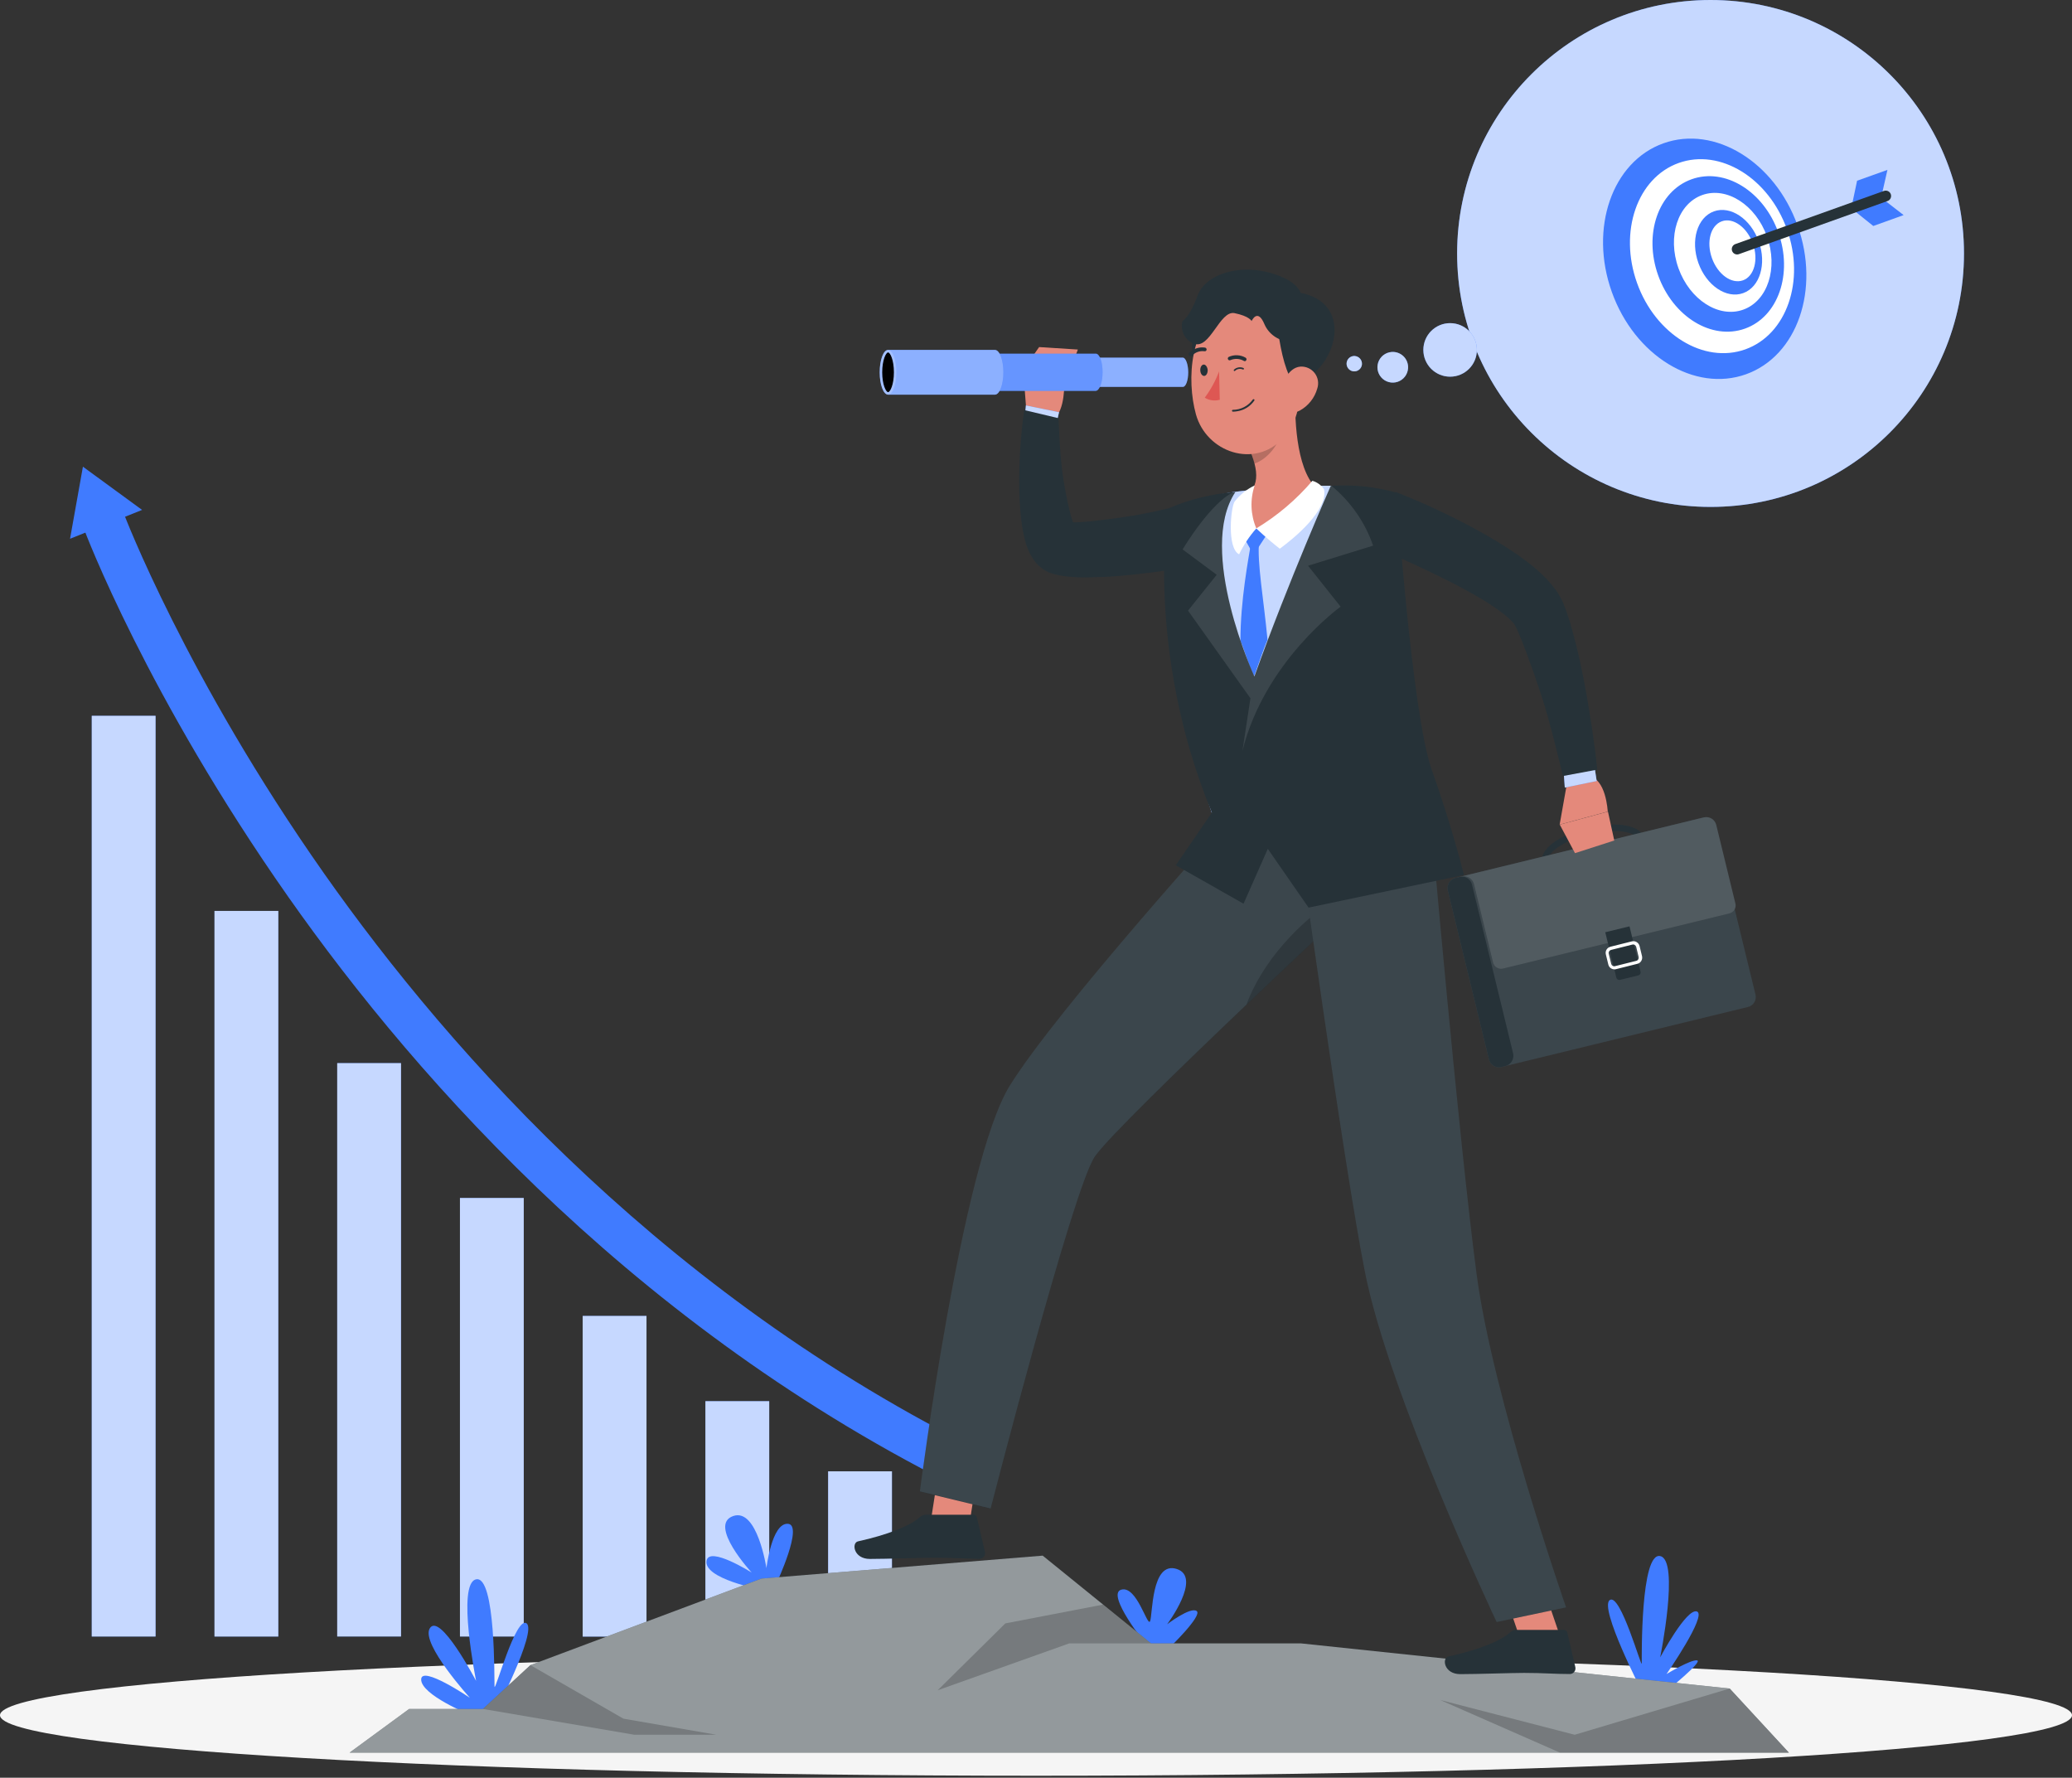 <svg xmlns="http://www.w3.org/2000/svg" width="584" height="501" viewBox="0 0 584 501" fill="none"><rect x="0" y="0" width="584" height="501" fill="#333333" stroke="none"/><path d="M292 500.432C453.267 500.432 584 492.799 584 483.384C584 473.969 453.267 466.336 292 466.336C130.733 466.336 0 473.969 0 483.384C0 492.799 130.733 500.432 292 500.432Z" fill="#F5F5F5"></path><path d="M43.845 201.727H25.863V461.197H43.845V201.727Z" fill="#407BFF"></path><path d="M78.443 256.715H60.461V461.201H78.443V256.715Z" fill="#407BFF"></path><path d="M113.033 299.609H95.051V461.189H113.033V299.609Z" fill="#407BFF"></path><path d="M147.622 337.613H129.641V461.196H147.622V337.613Z" fill="#407BFF"></path><path d="M182.216 370.855H164.234V461.216H182.216V370.855Z" fill="#407BFF"></path><path d="M216.806 394.879H198.824V461.188H216.806V394.879Z" fill="#407BFF"></path><path d="M251.396 414.645H233.414V461.195H251.396V414.645Z" fill="#407BFF"></path><g opacity="0.7"><path d="M43.845 201.727H25.863V461.197H43.845V201.727Z" fill="white"></path><path d="M78.435 256.715H60.453V461.201H78.435V256.715Z" fill="white"></path><path d="M113.025 299.609H95.043V461.189H113.025V299.609Z" fill="white"></path><path d="M147.618 337.613H129.637V461.196H147.618V337.613Z" fill="white"></path><path d="M182.216 370.855H164.234V461.216H182.216V370.855Z" fill="white"></path><path d="M216.806 394.879H198.824V461.188H216.806V394.879Z" fill="white"></path><path d="M251.396 414.645H233.414V461.195H251.396V414.645Z" fill="white"></path></g><path d="M23.372 131.52L19.742 151.836L40.043 143.703L23.372 131.52Z" fill="#407BFF"></path><path d="M276.962 422.527C181.918 377.196 118.093 305.194 81.271 252.785C41.422 196.008 24.223 150.572 23.516 148.689L34.796 144.473C34.961 144.924 52.295 190.617 91.361 246.188C127.325 297.302 189.613 367.512 282.158 411.654L276.962 422.527Z" fill="#407BFF"></path><path d="M462.734 476.542C462.734 476.542 450.686 453.168 453.698 450.94C456.71 448.711 462.734 470.518 462.734 468.771C462.734 467.024 462.388 437.355 467.93 438.53C473.472 439.705 467.93 467.069 467.93 467.069C467.93 467.069 475.37 453.093 478.291 454.147C481.213 455.202 469.722 471.768 469.722 471.768C469.722 471.768 476.605 467.611 478.337 467.927C480.068 468.244 469.722 476.542 469.722 476.542H462.734Z" fill="#407BFF"></path><path d="M139.385 483.096C139.385 483.096 151.433 459.738 148.421 457.494C145.409 455.25 139.475 477.072 139.385 475.31C139.294 473.548 139.731 443.91 134.189 445.085C128.647 446.259 134.189 473.699 134.189 473.699C134.189 473.699 123.843 453.94 121.087 458.985C118.707 463.353 132.427 478.458 132.427 478.458C132.427 478.458 118.783 469.211 118.707 473.277C118.632 477.645 132.427 483.217 132.427 483.217L139.385 483.096Z" fill="#407BFF"></path><path d="M323.01 463.444C323.01 463.444 311.639 449.303 316.007 448.007C320.374 446.712 323.371 458.474 324.139 456.923C324.907 455.372 324.41 439.83 331.669 442.164C338.928 444.498 328.958 457.751 328.958 457.751C328.958 457.751 335.524 452.736 337.286 454.016C339.049 455.297 329.41 464.559 329.41 464.559L323.01 463.444Z" fill="#407BFF"></path><path d="M218.91 446.085C218.91 446.085 226.591 429.654 222.043 429.428C217.495 429.202 216.019 441.928 216.019 441.928C216.019 441.928 213.459 424.88 206.651 427.245C199.438 429.745 211.862 443.178 211.862 443.178C211.862 443.178 199.935 435.648 199.152 439.805C198.173 444.925 214.558 447.982 214.558 447.982L218.91 446.085Z" fill="#407BFF"></path><path d="M98.543 493.918H504.186L487.515 475.861L366.673 463.135H324.414L293.887 438.406L214.611 444.867L149.506 469.264L136.118 481.614H115.32L98.543 493.918Z" fill="#263238"></path><path opacity="0.5" d="M98.543 493.918H504.186L487.515 475.861L366.673 463.135H324.414L293.887 438.406L214.611 444.867L149.506 469.264L136.118 481.614H115.32L98.543 493.918Z" fill="white"></path><path opacity="0.2" d="M136.105 481.611L178.801 488.885H201.918L175.713 484.352L149.494 469.262L136.105 481.611Z" fill="black"></path><path opacity="0.2" d="M324.409 463.137H301.367L264.289 476.344L283.355 457.504L310.9 452.203L324.409 463.137Z" fill="black"></path><path opacity="0.2" d="M487.524 475.859L443.835 488.886L405.898 479.082L439.663 493.916H504.196L487.524 475.859Z" fill="black"></path><path d="M271.819 438.706L261.262 435.724L265.177 410.453L275.719 413.435L271.819 438.706Z" fill="#E4897B"></path><path d="M261.047 426.883H274.405C274.623 426.878 274.835 426.949 275.005 427.084C275.175 427.219 275.294 427.409 275.339 427.621L277.613 437.365C277.665 437.602 277.663 437.848 277.607 438.084C277.551 438.321 277.442 438.541 277.288 438.73C277.135 438.918 276.941 439.069 276.72 439.172C276.5 439.275 276.26 439.326 276.017 439.323C271.725 439.247 268.577 438.991 263.171 438.991C259.842 438.991 249.797 439.338 245.189 439.338C240.58 439.338 239.948 434.82 241.83 434.383C250.249 432.531 256.589 429.985 259.27 427.546C259.759 427.111 260.393 426.874 261.047 426.883Z" fill="#263238"></path><path d="M442.053 468.011L431.331 470.27L423.062 446.068L433.785 443.824L442.053 468.011Z" fill="#E4897B"></path><path d="M348.188 228.941C348.188 228.941 298.053 284.227 284.574 306.034C271.096 327.841 259.273 420.34 259.273 420.34L279.213 425.159C279.213 425.159 302.406 335.025 308.58 325.989C314.755 316.953 380.341 255.778 380.341 255.778L348.188 228.941Z" fill="#263238"></path><path opacity="0.1" d="M380.341 255.781L373.836 261.805C368.414 266.91 360.161 274.666 351.321 283.115C332.917 300.645 311.954 321.006 308.58 325.931C302.406 334.967 279.213 425.116 279.213 425.116L259.273 420.282C259.273 420.282 271.05 327.843 284.589 305.991C298.128 284.139 348.188 228.898 348.188 228.898L380.341 255.781Z" fill="white"></path><path opacity="0.2" d="M373.812 261.864C368.39 266.97 360.137 274.726 351.297 283.174C357.155 267.286 371.312 257 371.312 257L373.812 261.864Z" fill="black"></path><path d="M365.609 232.904C365.609 232.904 378.486 326.909 384.706 358.46C391.513 393.008 421.829 457.119 421.829 457.119L441.407 452.993C441.407 452.993 420.759 393.731 416.181 359.048C411.076 320.253 403.41 232.543 403.41 232.543L365.609 232.904Z" fill="#263238"></path><g opacity="0.1"><path d="M365.609 232.901C365.609 232.901 378.486 326.906 384.706 358.456C391.513 393.004 421.829 457.115 421.829 457.115L441.407 452.989C441.407 452.989 420.759 393.727 416.181 359.044C411.076 320.249 403.41 232.539 403.41 232.539L365.609 232.901Z" fill="white"></path></g><path d="M289.249 115.391L288.391 104.246L299.942 108.764C299.942 108.764 300.107 118.749 294.957 118.613L289.249 115.391Z" fill="#E4897B"></path><path d="M292.879 97.812L303.797 98.505L299.942 108.716L288.391 104.243L292.879 97.812Z" fill="#E4897B"></path><path d="M288.855 117.349L289.157 114.262L298.494 116.174L297.756 119.412L288.855 117.349Z" fill="#407BFF"></path><path opacity="0.7" d="M288.855 117.349L289.157 114.262L298.494 116.174L297.756 119.412L288.855 117.349Z" fill="white"></path><path d="M333.396 100.793H309.225C308.366 100.793 307.719 102.645 307.719 104.919C307.719 107.194 308.412 109.031 309.225 109.031H333.396C334.24 109.031 334.902 107.194 334.902 104.919C334.902 102.645 334.179 100.793 333.396 100.793Z" fill="#407BFF"></path><path opacity="0.4" d="M333.396 100.793H309.225C308.366 100.793 307.719 102.645 307.719 104.919C307.719 107.194 308.412 109.031 309.225 109.031H333.396C334.24 109.031 334.902 107.194 334.902 104.919C334.902 102.645 334.179 100.793 333.396 100.793Z" fill="white"></path><path d="M308.854 99.664H279.954C278.87 99.664 277.996 102.013 277.996 104.92C277.996 107.827 278.87 110.161 279.954 110.161H308.794C309.878 110.161 310.767 107.812 310.767 104.92C310.767 102.029 309.939 99.664 308.854 99.664Z" fill="#407BFF"></path><path opacity="0.2" d="M308.854 99.664H279.954C278.87 99.664 277.996 102.013 277.996 104.92C277.996 107.827 278.87 110.161 279.954 110.161H308.794C309.878 110.161 310.767 107.812 310.767 104.92C310.767 102.029 309.939 99.664 308.854 99.664Z" fill="white"></path><path d="M280.434 98.613H250.314C249.003 98.613 247.949 101.43 247.949 104.923C247.949 108.417 249.003 111.219 250.314 111.219H280.434C281.729 111.219 282.798 108.402 282.798 104.923C282.798 101.445 281.729 98.613 280.434 98.613Z" fill="#407BFF"></path><path opacity="0.4" d="M280.434 98.613H250.314C249.003 98.613 247.949 101.43 247.949 104.923C247.949 108.417 249.003 111.219 250.314 111.219H280.434C281.729 111.219 282.798 108.402 282.798 104.923C282.798 101.445 281.729 98.613 280.434 98.613Z" fill="white"></path><path opacity="0.2" d="M252.651 104.923C252.651 108.402 251.597 111.219 250.286 111.219C248.976 111.219 247.922 108.402 247.922 104.923C247.922 101.445 248.976 98.613 250.286 98.613C251.597 98.613 252.651 101.43 252.651 104.923Z" fill="white"></path><path d="M250.309 110.51C249.722 110.51 248.652 108.386 248.652 104.923C248.652 101.459 249.722 99.32 250.309 99.32C250.896 99.32 251.951 101.444 251.951 104.923C251.951 108.402 250.896 110.51 250.309 110.51Z" fill="black"></path><path d="M427.445 459.332H440.804C441.023 459.333 441.237 459.408 441.409 459.544C441.581 459.681 441.702 459.871 441.753 460.085L444.012 469.829C444.064 470.064 444.062 470.308 444.007 470.543C443.951 470.777 443.843 470.996 443.691 471.183C443.539 471.37 443.347 471.52 443.128 471.622C442.91 471.724 442.671 471.775 442.43 471.772C438.123 471.772 434.991 471.455 429.569 471.455C426.241 471.455 416.196 471.802 411.587 471.802C406.979 471.802 406.346 467.284 408.229 466.832C416.647 464.995 422.988 462.45 425.668 460.01C426.156 459.571 426.789 459.329 427.445 459.332Z" fill="#263238"></path><path d="M329.144 143.299C329.144 143.299 323.21 144.805 316.915 145.694C313.753 146.146 310.62 146.582 307.593 146.899C306.087 147.049 304.581 147.14 303.241 147.215H302.442C302.067 146.147 301.745 145.062 301.479 143.962C300.771 141.1 300.183 137.938 299.671 134.836C298.662 128.555 298.361 117.863 298.361 117.863L288.662 115.559C287.735 122.296 287.267 129.089 287.262 135.89C287.256 139.412 287.447 142.931 287.834 146.432C288.053 148.382 288.41 150.315 288.903 152.215C289.205 153.406 289.618 154.566 290.138 155.679C290.499 156.443 290.927 157.174 291.418 157.862C292.192 158.938 293.157 159.862 294.265 160.588C294.658 160.833 295.065 161.054 295.485 161.251C295.976 161.45 296.479 161.621 296.991 161.763L298.03 162.019C298.738 162.185 299.28 162.26 299.882 162.35C300.997 162.501 302.036 162.591 303.015 162.651C304.957 162.772 306.795 162.757 308.572 162.651C312.141 162.651 315.575 162.32 318.978 161.974C325.801 161.296 332.382 160.287 339.099 158.962L329.144 143.299Z" fill="#263238"></path><path d="M391.865 139.729C391.57 151.198 392.159 162.673 393.627 174.051C394.621 182.53 395.916 190.617 397.271 197.846C400.434 214.924 403.868 227.755 404.425 232.243L345.69 240.858C322.317 178.343 330.465 143.057 330.465 143.057C335.014 141.504 339.657 140.236 344.365 139.262C345.359 139.051 346.368 138.871 347.377 138.705C355.663 137.617 364.005 137.008 372.362 136.883C373.868 136.883 375.509 136.883 377.046 136.883C382.103 137.058 387.102 138.018 391.865 139.729Z" fill="#407BFF"></path><path opacity="0.7" d="M391.865 139.729C391.57 151.198 392.159 162.673 393.627 174.051C394.621 182.53 395.916 190.617 397.271 197.846C400.434 214.924 403.868 227.755 404.425 232.243L345.69 240.858C322.317 178.343 330.465 143.057 330.465 143.057C335.014 141.504 339.657 140.236 344.365 139.262C345.359 139.051 346.368 138.871 347.377 138.705C355.663 137.617 364.005 137.008 372.362 136.883C373.868 136.883 375.509 136.883 377.046 136.883C382.103 137.058 387.102 138.018 391.865 139.729Z" fill="white"></path><path d="M352.629 152.884C351.891 157.402 349.617 169.134 349.617 180.67C350.702 182.899 352.162 188.35 353.473 190.564C354.436 188.049 356.108 182.853 357.253 180.308C356.244 169.344 354.241 158.351 354.888 152.598L352.629 152.884Z" fill="#407BFF"></path><path d="M353.326 156.35L350.449 151.229L354.094 148.91L357.317 150.251L353.326 156.35Z" fill="#407BFF"></path><path d="M365.095 111.141C364.824 119.288 365.637 134.017 372.053 138.445C370.015 141.364 367.371 143.81 364.302 145.614C361.232 147.418 357.809 148.537 354.267 148.896C347.414 149.785 347.655 144.047 348.74 141.185C355.878 138.173 354.598 132.255 352.053 126.336L365.095 111.141Z" fill="#E4897B"></path><path d="M354.086 148.915C354.086 148.915 357.098 151.821 360.712 154.637C364.839 151.625 374.432 143.689 373.167 137.845C372.379 136.711 371.226 135.881 369.899 135.496C365.383 140.789 360.044 145.32 354.086 148.915Z" fill="white"></path><path d="M354.099 148.913C352.153 151.112 350.521 153.57 349.25 156.217C345.696 154.425 346.961 142.663 348 141.323C349.5 139.399 351.429 137.852 353.632 136.805C352.297 140.761 352.463 145.071 354.099 148.913Z" fill="white"></path><path opacity="0.2" d="M359.773 117.348L352.062 126.384C352.687 127.753 353.191 129.174 353.569 130.631C356.882 129.622 360.918 125.209 360.692 121.595C360.648 120.135 360.337 118.695 359.773 117.348Z" fill="black"></path><path d="M336.954 92.324C335.268 96.405 335.268 105.11 341.367 102.866C347.466 100.622 339.846 85.291 336.954 92.324Z" fill="#263238"></path><path d="M366.759 100.585C366.488 111.443 366.879 117.813 361.593 123.536C353.657 132.12 340.057 127.512 337.075 116.759C334.395 107.075 335.283 90.946 345.765 86.338C348.087 85.341 350.623 84.945 353.139 85.186C355.655 85.427 358.07 86.297 360.161 87.716C362.252 89.135 363.953 91.058 365.106 93.306C366.259 95.555 366.827 98.058 366.759 100.585Z" fill="#E4897B"></path><path d="M360.181 82.15C359.789 82.15 359.488 82.315 359.172 82.315C359.172 82.315 360.106 103.55 364.985 108.188C377.47 104.664 383.87 81.005 360.181 82.15Z" fill="#263238"></path><path d="M371.268 109.524C370.901 110.821 370.281 112.034 369.443 113.091C368.606 114.148 367.567 115.029 366.388 115.683C363.21 117.4 360.786 114.75 360.967 111.316C361.132 108.304 362.985 103.62 366.509 103.319C367.281 103.268 368.053 103.408 368.758 103.727C369.463 104.046 370.078 104.534 370.549 105.148C371.019 105.762 371.331 106.482 371.457 107.246C371.582 108.009 371.517 108.791 371.268 109.524Z" fill="#E4897B"></path><path d="M340.396 104.32C340.396 105.193 339.974 105.931 339.402 105.946C338.829 105.961 338.332 105.254 338.302 104.365C338.272 103.476 338.709 102.754 339.281 102.738C339.853 102.723 340.35 103.507 340.396 104.32Z" fill="#263238"></path><path d="M343.602 104.664C342.609 107.31 341.251 109.804 339.566 112.074C340.192 112.461 340.892 112.713 341.62 112.814C342.349 112.915 343.091 112.863 343.798 112.661L343.602 104.664Z" fill="#DE5753"></path><path d="M348.66 115.906C348.277 115.973 347.889 116.009 347.5 116.012C347.435 116.012 347.372 115.987 347.324 115.942C347.277 115.897 347.248 115.836 347.244 115.771C347.24 115.737 347.243 115.702 347.253 115.669C347.263 115.637 347.28 115.606 347.303 115.581C347.326 115.555 347.354 115.535 347.385 115.521C347.417 115.507 347.451 115.5 347.485 115.5C348.584 115.498 349.666 115.234 350.643 114.732C351.619 114.229 352.462 113.501 353.102 112.608C353.121 112.579 353.145 112.554 353.173 112.534C353.201 112.514 353.233 112.501 353.267 112.494C353.301 112.487 353.336 112.486 353.369 112.493C353.403 112.5 353.435 112.514 353.464 112.533C353.493 112.55 353.518 112.572 353.537 112.599C353.557 112.626 353.57 112.657 353.577 112.69C353.585 112.722 353.585 112.756 353.578 112.789C353.572 112.821 353.558 112.852 353.539 112.879C352.98 113.695 352.258 114.385 351.418 114.906C350.578 115.427 349.639 115.768 348.66 115.906Z" fill="#263238"></path><path d="M351.115 101.709C351.035 101.757 350.944 101.782 350.851 101.782C350.758 101.782 350.667 101.757 350.588 101.709C350.021 101.382 349.385 101.191 348.732 101.152C348.078 101.113 347.425 101.226 346.823 101.484C346.763 101.516 346.698 101.537 346.631 101.544C346.564 101.552 346.495 101.546 346.43 101.527C346.365 101.508 346.305 101.476 346.252 101.434C346.199 101.392 346.155 101.34 346.122 101.28C346.09 101.221 346.069 101.156 346.062 101.088C346.054 101.021 346.06 100.953 346.079 100.888C346.098 100.823 346.129 100.762 346.172 100.709C346.214 100.657 346.266 100.613 346.326 100.58C347.079 100.235 347.905 100.076 348.733 100.115C349.561 100.155 350.367 100.391 351.085 100.806C351.163 100.851 351.228 100.915 351.273 100.993C351.318 101.071 351.342 101.16 351.342 101.25C351.342 101.34 351.318 101.429 351.273 101.507C351.228 101.585 351.163 101.65 351.085 101.694L351.115 101.709Z" fill="#263238"></path><path d="M335.411 100.343C335.313 100.325 335.224 100.278 335.155 100.207C335.058 100.109 335.004 99.976 335.004 99.838C335.004 99.7 335.058 99.568 335.155 99.469C335.731 98.873 336.443 98.425 337.229 98.163C338.016 97.9 338.854 97.832 339.673 97.963C339.806 97.996 339.922 98.077 339.997 98.192C340.073 98.307 340.102 98.445 340.079 98.581C340.067 98.647 340.041 98.71 340.004 98.767C339.967 98.823 339.919 98.872 339.863 98.909C339.807 98.947 339.744 98.974 339.678 98.987C339.611 99 339.543 99.001 339.477 98.987C338.83 98.897 338.17 98.967 337.556 99.19C336.942 99.413 336.391 99.783 335.953 100.267C335.878 100.328 335.788 100.368 335.692 100.381C335.597 100.394 335.499 100.381 335.411 100.343Z" fill="#263238"></path><path d="M347.953 104.578C347.89 104.576 347.83 104.549 347.787 104.503C347.746 104.461 347.723 104.404 347.723 104.345C347.723 104.286 347.746 104.229 347.787 104.187C348.143 103.851 348.59 103.627 349.072 103.544C349.554 103.461 350.05 103.522 350.498 103.72C350.549 103.748 350.588 103.795 350.608 103.85C350.627 103.906 350.626 103.967 350.603 104.021C350.575 104.072 350.528 104.111 350.473 104.131C350.417 104.15 350.357 104.149 350.302 104.126C349.94 103.964 349.537 103.913 349.146 103.98C348.754 104.047 348.391 104.229 348.103 104.503C348.064 104.545 348.011 104.572 347.953 104.578Z" fill="#263238"></path><path d="M363.103 96.215C361.645 96.083 360.251 95.559 359.066 94.701C357.881 93.842 356.95 92.679 356.371 91.336C354.428 86.712 352.772 90.477 352.772 90.477C352.772 90.477 352.139 89.092 347.952 88.248C343.766 87.405 341.01 98.655 336.492 96.833C335.26 96.366 334.248 95.454 333.657 94.277C333.066 93.1 332.938 91.744 333.299 90.477C333.299 90.477 335.272 89.513 337.501 83.384C340.001 76.471 352.064 73.399 362.515 78.625C372.967 83.851 363.103 96.215 363.103 96.215Z" fill="#263238"></path><path d="M412.634 246.579L368.824 255.78L357.334 239.214L350.496 254.681L331.4 243.853L341.566 229.019C322.725 183.266 329.156 143.357 329.156 143.357C335.194 140.734 341.628 139.141 348.192 138.643C337.258 155.209 353.553 190.63 353.553 190.63C363.358 163.311 375.089 136.911 375.089 136.911C381.338 136.511 387.61 137.163 393.643 138.839C393.643 138.839 397.92 201.172 403.568 217.016C409.216 232.859 412.634 246.579 412.634 246.579Z" fill="#263238"></path><path opacity="0.1" d="M368.674 159.435L377.861 170.971C377.861 170.971 356.475 186.287 350.18 211.633L352.439 196.784L334.849 172.085L342.936 161.98L333.328 154.842C333.328 154.842 341.596 140.911 348.207 138.501C337.274 155.068 353.569 190.489 353.569 190.489C363.373 163.17 375.105 136.77 375.105 136.77C380.587 141.212 384.714 147.103 387.017 153.772L368.674 159.435Z" fill="white"></path><path d="M443.169 246.861C442.202 246.867 441.235 246.801 440.278 246.665C437.1 246.198 435.097 244.933 434.66 243.111C433.772 239.511 439.284 235.31 447.446 233.322C455.609 231.334 462.506 232.539 463.32 236.123C463.756 237.96 462.567 239.993 459.961 241.876C457.088 243.789 453.887 245.157 450.518 245.912C448.115 246.52 445.648 246.839 443.169 246.861ZM454.826 234.165C452.484 234.195 450.154 234.499 447.883 235.069C440.458 236.876 435.835 240.535 436.407 242.689C436.663 243.713 438.199 244.541 440.534 244.873C443.738 245.226 446.98 244.986 450.097 244.165C453.241 243.467 456.229 242.19 458.907 240.4C460.82 239.029 461.814 237.599 461.557 236.56C461.226 235.144 458.636 234.165 454.826 234.165Z" fill="#263238"></path><path d="M483.19 232.646L494.786 280.266C494.881 280.638 494.9 281.025 494.843 281.404C494.786 281.783 494.654 282.148 494.455 282.476C494.256 282.804 493.994 283.089 493.684 283.314C493.373 283.54 493.021 283.702 492.648 283.79L423.191 300.702C422.819 300.794 422.432 300.812 422.054 300.754C421.675 300.696 421.312 300.564 420.984 300.366C420.657 300.167 420.372 299.905 420.145 299.596C419.919 299.287 419.757 298.936 419.667 298.564L408.07 250.944C407.889 250.193 408.011 249.401 408.412 248.74C408.813 248.08 409.459 247.605 410.209 247.42L479.666 230.507C480.038 230.415 480.424 230.397 480.803 230.455C481.182 230.513 481.545 230.645 481.873 230.844C482.2 231.042 482.485 231.304 482.711 231.613C482.937 231.922 483.1 232.273 483.19 232.646Z" fill="#263238"></path><path opacity="0.1" d="M483.19 232.646L494.786 280.266C494.881 280.638 494.9 281.025 494.843 281.404C494.786 281.783 494.654 282.148 494.455 282.476C494.256 282.804 493.994 283.089 493.684 283.314C493.373 283.54 493.021 283.702 492.648 283.79L423.191 300.702C422.819 300.794 422.432 300.812 422.054 300.754C421.675 300.696 421.312 300.564 420.984 300.366C420.657 300.167 420.372 299.905 420.145 299.596C419.919 299.287 419.757 298.936 419.667 298.564L408.07 250.944C407.889 250.193 408.011 249.401 408.412 248.74C408.813 248.08 409.459 247.605 410.209 247.42L479.666 230.507C480.038 230.415 480.424 230.397 480.803 230.455C481.182 230.513 481.545 230.645 481.873 230.844C482.2 231.042 482.485 231.304 482.711 231.613C482.937 231.922 483.1 232.273 483.19 232.646Z" fill="white"></path><path d="M414.893 249.286L426.489 296.906C426.647 297.655 426.514 298.436 426.117 299.091C425.72 299.745 425.088 300.224 424.35 300.43L423.191 300.701C422.819 300.793 422.432 300.811 422.054 300.753C421.675 300.695 421.312 300.563 420.984 300.364C420.657 300.166 420.372 299.904 420.145 299.595C419.919 299.285 419.757 298.935 419.667 298.562L408.07 250.942C407.889 250.191 408.011 249.399 408.412 248.739C408.813 248.078 409.459 247.604 410.209 247.418L411.369 247.147C411.74 247.053 412.127 247.034 412.507 247.09C412.886 247.147 413.251 247.279 413.579 247.478C413.907 247.677 414.192 247.94 414.417 248.25C414.643 248.56 414.804 248.912 414.893 249.286Z" fill="#263238"></path><path d="M412.109 246.997C412.84 246.861 413.596 247.013 414.218 247.419C414.841 247.826 415.283 248.457 415.453 249.181L420.829 271.259C420.975 271.856 421.352 272.37 421.878 272.689C422.403 273.008 423.033 273.106 423.63 272.961L487.44 257.419C487.735 257.346 488.013 257.217 488.258 257.036C488.503 256.856 488.709 256.63 488.866 256.369C489.023 256.109 489.127 255.82 489.171 255.519C489.216 255.219 489.201 254.912 489.127 254.618L483.735 232.479C483.553 231.734 483.083 231.092 482.428 230.694C481.773 230.296 480.986 230.174 480.241 230.356L410.754 247.283L412.109 246.997Z" fill="#263238"></path><path opacity="0.2" d="M412.109 246.997C412.84 246.861 413.596 247.013 414.218 247.419C414.841 247.826 415.283 248.457 415.453 249.181L420.829 271.259C420.975 271.856 421.352 272.37 421.878 272.689C422.403 273.008 423.033 273.106 423.63 272.961L487.44 257.419C487.735 257.346 488.013 257.217 488.258 257.036C488.503 256.856 488.709 256.63 488.866 256.369C489.023 256.109 489.127 255.82 489.171 255.519C489.216 255.219 489.201 254.912 489.127 254.618L483.735 232.479C483.553 231.734 483.083 231.092 482.428 230.694C481.773 230.296 480.986 230.174 480.241 230.356L410.754 247.283L412.109 246.997Z" fill="white"></path><path d="M452.449 262.723L459.282 261.058L462.398 273.847C462.451 274.068 462.415 274.301 462.297 274.496C462.179 274.691 461.988 274.83 461.767 274.884L456.602 276.142C456.38 276.196 456.147 276.16 455.952 276.042C455.758 275.923 455.618 275.732 455.564 275.511L452.449 262.723Z" fill="#263238"></path><path d="M455.039 273.186C454.711 273.185 454.389 273.097 454.106 272.93C453.905 272.806 453.732 272.644 453.595 272.453C453.458 272.262 453.36 272.045 453.308 271.816L452.615 268.969C452.556 268.742 452.543 268.505 452.577 268.272C452.61 268.039 452.69 267.816 452.811 267.614C453.063 267.209 453.463 266.918 453.925 266.801L459.949 265.294C460.177 265.235 460.416 265.222 460.649 265.259C460.882 265.295 461.105 265.379 461.304 265.505C461.506 265.626 461.681 265.785 461.821 265.974C461.961 266.162 462.061 266.377 462.118 266.605L462.81 269.466C462.915 269.923 462.84 270.404 462.6 270.806C462.479 271.008 462.32 271.183 462.131 271.323C461.943 271.463 461.728 271.564 461.5 271.62L455.476 273.126C455.335 273.17 455.187 273.19 455.039 273.186ZM460.326 266.198H460.1L454.076 267.704C453.963 267.732 453.857 267.783 453.763 267.853C453.67 267.923 453.592 268.01 453.533 268.111C453.469 268.207 453.426 268.316 453.408 268.43C453.39 268.545 453.396 268.662 453.428 268.773L454.121 271.635C454.177 271.859 454.317 272.053 454.512 272.177C454.612 272.241 454.723 272.284 454.84 272.302C454.957 272.32 455.076 272.313 455.19 272.282L461.214 270.776C461.327 270.748 461.433 270.698 461.526 270.628C461.619 270.558 461.698 270.47 461.756 270.37C461.874 270.17 461.911 269.933 461.862 269.707L461.169 266.846C461.107 266.62 460.962 266.426 460.762 266.304C460.634 266.213 460.482 266.161 460.326 266.153V266.198Z" fill="white"></path><path d="M441.533 221.446L439.59 232.395L453.144 228.72C453.144 228.72 452.707 219.052 447.526 218.766L441.533 221.446Z" fill="#E4897B"></path><path d="M443.917 240.435L454.986 236.866L453.209 228.719L439.625 232.393L443.917 240.435Z" fill="#E4897B"></path><path d="M440.695 217.047L441.042 221.956L450.033 220.104L449.325 215.48L440.695 217.047Z" fill="#407BFF"></path><path opacity="0.7" d="M440.695 217.047L441.042 221.956L450.033 220.104L449.325 215.48L440.695 217.047Z" fill="white"></path><path d="M393.393 138.641C401.288 141.746 408.979 145.348 416.42 149.424C420.244 151.495 423.959 153.762 427.55 156.216C429.372 157.496 431.209 158.881 433.032 160.448C435.065 162.159 436.895 164.099 438.483 166.231C438.968 166.903 439.405 167.607 439.794 168.339C440.004 168.731 440.23 169.152 440.411 169.514L440.757 170.372L441.435 172.104L441.977 173.716C442.354 174.8 442.655 175.854 442.941 176.893C443.227 177.932 443.528 178.987 443.784 180.011C444.884 184.122 445.727 188.218 446.54 192.3C448.046 200.462 449.342 208.625 450.2 216.893L440.516 218.7C440.516 218.7 436.887 203.173 434.297 195.523C433.032 191.697 431.691 187.902 430.336 184.212C430.004 183.279 429.658 182.375 429.297 181.487C428.935 180.598 428.589 179.694 428.227 178.881L427.685 177.616L427.143 176.532L426.872 175.99C426.834 175.929 426.788 175.874 426.736 175.824C426.626 175.665 426.506 175.514 426.375 175.372C425.392 174.314 424.308 173.356 423.137 172.511C421.797 171.487 420.306 170.478 418.724 169.499C415.562 167.571 412.173 165.704 408.679 163.926C401.737 160.417 394.357 157.059 387.219 154.002L393.393 138.641Z" fill="#263238"></path><path d="M482.125 142.86C521.575 142.86 553.555 110.88 553.555 71.43C553.555 31.98 521.575 0 482.125 0C442.676 0 410.695 31.98 410.695 71.43C410.695 110.88 442.676 142.86 482.125 142.86Z" fill="#407BFF"></path><path opacity="0.7" d="M482.125 142.86C521.575 142.86 553.555 110.88 553.555 71.43C553.555 31.98 521.575 0 482.125 0C442.676 0 410.695 31.98 410.695 71.43C410.695 110.88 442.676 142.86 482.125 142.86Z" fill="white"></path><path d="M408.721 106.157C412.888 106.157 416.266 102.779 416.266 98.612C416.266 94.445 412.888 91.066 408.721 91.066C404.554 91.066 401.176 94.445 401.176 98.612C401.176 102.779 404.554 106.157 408.721 106.157Z" fill="#407BFF"></path><path opacity="0.7" d="M408.721 106.157C412.888 106.157 416.266 102.779 416.266 98.612C416.266 94.445 412.888 91.066 408.721 91.066C404.554 91.066 401.176 94.445 401.176 98.612C401.176 102.779 404.554 106.157 408.721 106.157Z" fill="white"></path><path d="M396.869 103.799C396.81 104.652 396.499 105.469 395.976 106.145C395.453 106.822 394.741 107.328 393.93 107.6C393.119 107.872 392.246 107.897 391.421 107.672C390.596 107.448 389.856 106.983 389.295 106.338C388.733 105.692 388.376 104.895 388.269 104.046C388.161 103.198 388.307 102.336 388.69 101.571C389.072 100.806 389.672 100.171 390.415 99.748C391.158 99.324 392.01 99.13 392.863 99.191C394.005 99.272 395.068 99.802 395.819 100.666C396.57 101.53 396.947 102.657 396.869 103.799Z" fill="#407BFF"></path><path opacity="0.7" d="M396.869 103.799C396.81 104.652 396.499 105.469 395.976 106.145C395.453 106.822 394.741 107.328 393.93 107.6C393.119 107.872 392.246 107.897 391.421 107.672C390.596 107.448 389.856 106.983 389.295 106.338C388.733 105.692 388.376 104.895 388.269 104.046C388.161 103.198 388.307 102.336 388.69 101.571C389.072 100.806 389.672 100.171 390.415 99.748C391.158 99.324 392.01 99.13 392.863 99.191C394.005 99.272 395.068 99.802 395.819 100.666C396.57 101.53 396.947 102.657 396.869 103.799Z" fill="white"></path><path d="M383.872 102.633C383.844 103.062 383.69 103.472 383.429 103.813C383.167 104.153 382.811 104.408 382.405 104.546C381.998 104.684 381.56 104.699 381.146 104.587C380.731 104.476 380.359 104.245 380.076 103.922C379.794 103.599 379.613 103.199 379.557 102.774C379.502 102.348 379.574 101.916 379.764 101.531C379.954 101.147 380.254 100.827 380.626 100.613C380.998 100.399 381.426 100.3 381.854 100.329C382.425 100.372 382.957 100.637 383.334 101.068C383.712 101.499 383.905 102.061 383.872 102.633Z" fill="#407BFF"></path><path opacity="0.7" d="M383.872 102.633C383.844 103.062 383.69 103.472 383.429 103.813C383.167 104.153 382.811 104.408 382.405 104.546C381.998 104.684 381.56 104.699 381.146 104.587C380.731 104.476 380.359 104.245 380.076 103.922C379.794 103.599 379.613 103.199 379.557 102.774C379.502 102.348 379.574 101.916 379.764 101.531C379.954 101.147 380.254 100.827 380.626 100.613C380.998 100.399 381.426 100.3 381.854 100.329C382.425 100.372 382.957 100.637 383.334 101.068C383.712 101.499 383.905 102.061 383.872 102.633Z" fill="white"></path><path d="M492.116 105.476C506.574 100.305 513.082 81.543 506.654 63.569C500.225 45.596 483.294 35.217 468.837 40.388C454.38 45.558 447.871 64.32 454.3 82.294C460.728 100.268 477.659 110.646 492.116 105.476Z" fill="#407BFF"></path><path d="M491.926 98.456C503.595 94.282 508.85 79.141 503.662 64.637C498.475 50.133 484.81 41.758 473.141 45.931C461.471 50.105 456.217 65.246 461.405 79.75C466.592 94.254 480.257 102.629 491.926 98.456Z" fill="white"></path><path d="M501.223 65.503C505.38 77.129 501.223 89.252 491.825 92.611C482.428 95.969 471.525 89.237 467.368 77.626C463.211 66.015 467.368 53.891 476.78 50.518C486.193 47.144 497.066 53.891 501.223 65.503Z" fill="#407BFF"></path><path d="M491.333 87.269C498.225 84.805 501.225 75.575 498.035 66.655C494.845 57.735 486.671 52.502 479.78 54.967C472.888 57.431 469.887 66.661 473.077 75.581C476.268 84.501 484.441 89.734 491.333 87.269Z" fill="white"></path><path d="M495.716 68.042C497.99 74.398 496.017 80.919 491.318 82.606C486.619 84.292 480.972 80.482 478.698 74.127C476.424 67.771 478.381 61.25 483.08 59.564C487.779 57.877 493.442 61.687 495.716 68.042Z" fill="#407BFF"></path><path d="M494.041 68.629C495.697 73.147 494.447 77.876 491.254 79.006C488.062 80.135 484.161 77.349 482.52 72.756C480.878 68.163 482.128 63.509 485.306 62.364C488.483 61.22 492.399 64.036 494.041 68.629Z" fill="white"></path><path d="M531.981 47.875L523.427 50.932L521.785 58.703L527.99 63.688L536.544 60.616L530.204 55.706L531.981 47.875Z" fill="#407BFF"></path><path d="M489.614 71.712C489.26 71.712 488.917 71.586 488.646 71.359C488.375 71.131 488.193 70.815 488.132 70.466C488.071 70.117 488.135 69.758 488.312 69.452C488.489 69.145 488.769 68.911 489.102 68.79L530.999 53.806C531.376 53.672 531.791 53.693 532.153 53.866C532.514 54.038 532.793 54.347 532.926 54.724C533.06 55.102 533.039 55.517 532.866 55.878C532.694 56.24 532.385 56.518 532.008 56.652L490.126 71.622C489.962 71.681 489.788 71.712 489.614 71.712Z" fill="#263238"></path></svg>